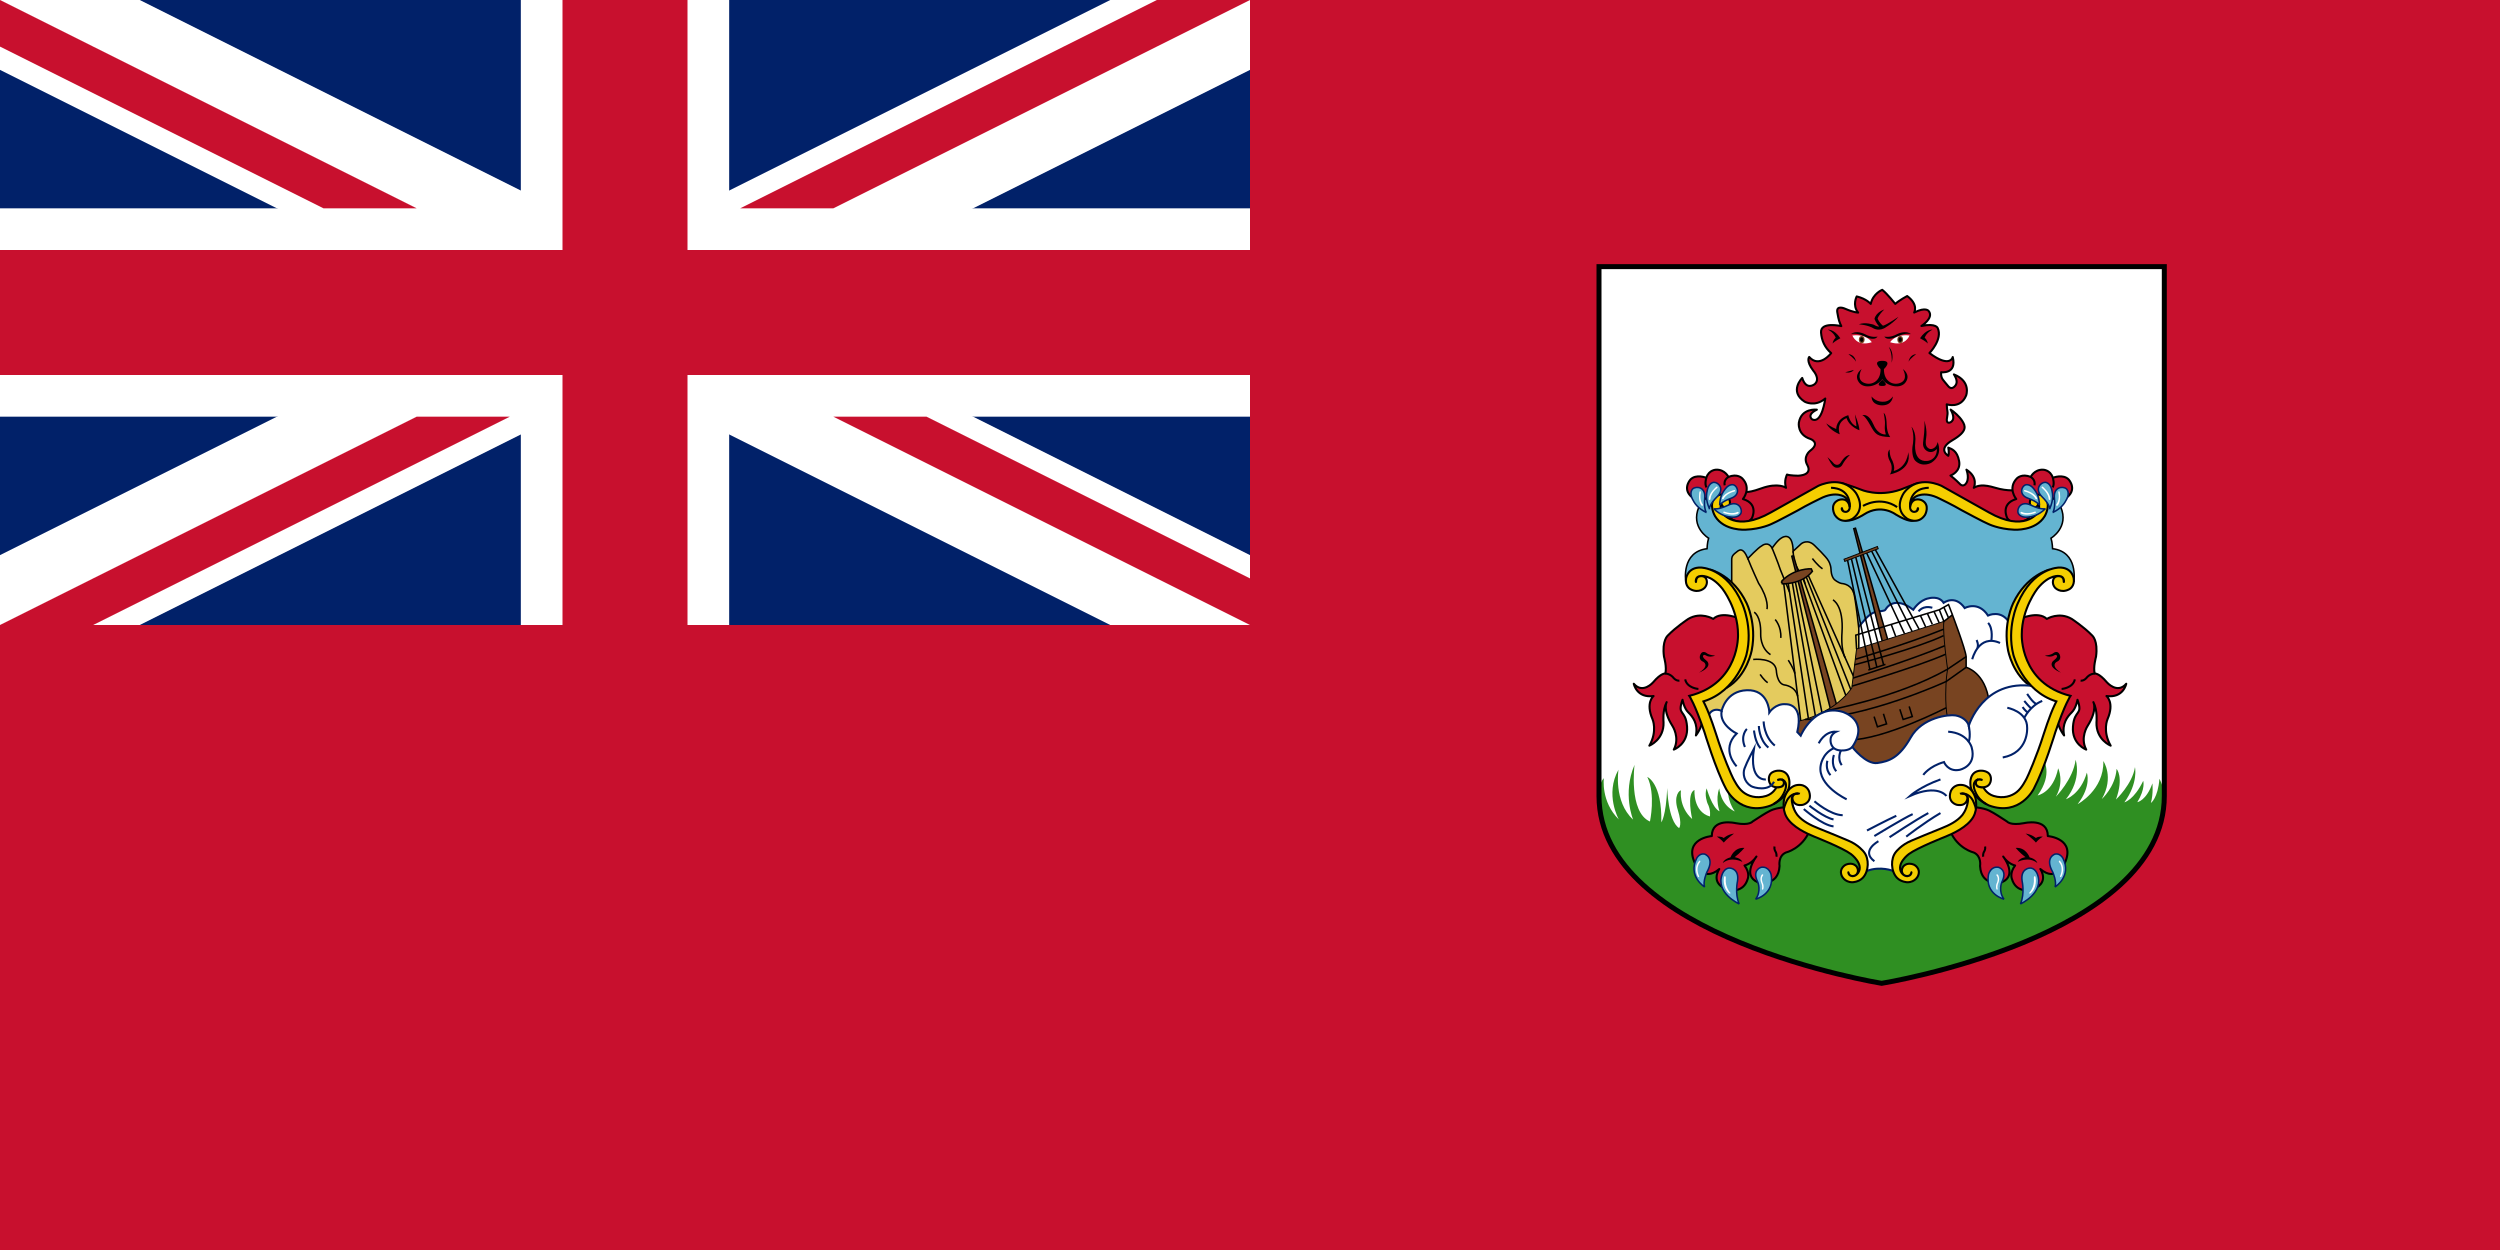 <svg width="500" height="250" viewBox="0 0 1000 500" xmlns="http://www.w3.org/2000/svg"><path d="M0 0h1000v500H0z" fill="#c8102e"/><path d="M0 0h500v250H0z" fill="#012169"/><path d="M0 0v27.95L444.1 250H500v-27.95L55.9 0zm500 0v27.95L55.9 250H0v-27.95L444.1 0z" fill="#fff"/><path d="M208.333 0v250h83.334V0zM0 83.333v83.334h500V83.333z" fill="#fff"/><path d="M0 100v50h500v-50zM225 0v250h50V0zM0 250l166.667-83.333h37.266L37.267 250zM0 0l166.667 83.333H129.4L0 18.633zm296.067 83.333L462.733 0H500L333.333 83.333zM500 250l-166.667-83.333H370.6l129.4 64.7z" fill="#c8102e"/><path d="M865.361 106.664v211.737c0 56.557-113.062 74.933-113.062 74.933s-113.062-18.376-113.062-74.933V106.664z" fill="#fff"/><path d="M865.361 318.401c0 56.557-113.062 74.933-113.062 74.933s-113.062-18.376-113.062-74.933c0 0 0-4.555 2.301-7.145 0 0-1.246 9.407 5.981 16.522 0 0-5.669-10.037-.125-19.901 0 0-2.056 12.691 5.856 19.979 0 0-4.361-10.367.561-21.927 0 0-2.43 18.911 6.168 22.681 0 0 2.367-10.869-1.059-17.843 0 0 5.919 2.387 5.607 18.157 0 0 1.869-2.325 2.367-13.697 0 0 .249 13.005 4.735 16.021 0 0 1.371-1.319-.498-7.225s.81-7.979 1.246-7.854c0 0-.983 6.534 4.493 11.435 0 0-2.374-10.241.928-11.623 0 0-.685 8.67 6.168 10.618 0 0 .498-2.513-.997-5.34 0 0-1.308-3.353-.312-5.918 0 0 2.181 7.865 5.171 9.185 0 0-1.807-4.61-.125-9.185 0 0 .374 6.546 6.23 9.247 0 0-3.858-5.067-2.334-10.639l37.659 1.843 19.501.93 58.502-4.134 10.093-8.67s3.987 5.529-2.305 14.262c0 0 6.23-1.131 8.224-10.869 0 0 2.554 5.403-.935 11.372 0 0 6.916-6.911 7.912-14.765 0 0 2.679 7.602-3.863 15.77 0 0 5.856-1.948 8.349-10.618 0 0 1.994 5.222-3.676 12.601 0 0 10.591-5.627 10.28-17.25 0 0 4.423 6.408-.623 15.204 0 0 5.42-4.838 5.919-12.063 0 0 2.991 3.267-.249 12.251 0 0 6.604-6.22 7.601-12.943 0 0 1.433 6.22-4.237 14.073 0 0 3.863-.942 7.539-8.607 0 0 .997 3.016-2.367 8.545 0 0 3.614-.628 6.043-7.539 0 0 .436 4.147-.623 7.854 0 0 2.804-1.822 3.427-9.676 0 0 1.566 2.576 1.593 5.78.025 3.205-.002 1.101-.002 1.101z" fill="#2f8f22"/><g stroke="#000"><path d="M807.139 195.999s-3.929.668-8.975-.87c-5.046-1.537-7.086-.913-8.652 0 0 0 2.048-4.055-2.936-7.257 0 0 1.62 4.094-.623 6.006 0 0-.997.938-2.181-.475 0 0-1.744-1.791-3.582-3.173 0 0 4.237-1.476 3.458-5.78s-3.084-4.869-4.33-5.403c0 0 .436 1.948 0 3.267 0 0-4.61-2.576 1.651-6.22s5.109-5.78 3.987-7.634c-1.121-1.853-3.52-3.895-4.704-4.618 0 0 1.246 1.948 1.028 3.613s-3.053 2.733-2.492-.188c.561-2.922-.031-2.419-.094-5.529 0 0 5.576 1.885 7.757-3.55 0 0 2.149-5.623-4.891-8.419 0 0 1.713 2.293.872 4.021 0 0-1.495 2.827-3.271.534s-2.897-2.733-2.71-5.435c0 0 6.386.88 4.642-6.063 0 0-1.028 4.618-9.314-1.602 0 0 5.389-5.529 3.302-9.99 0 0-.654-2.042-6.511-.848 0 0 5.078-3.204 2.928-5.937 0 0-1.09-1.822-5.825.565 0 0 1.838-3.173-2.804-6.597 0 0-3.115 1.634-4.766 3.141 0 0-3.177-4.021-5.202-5.623 0 0-3.676 1.414-4.61 5.623 0 0-1.713-2.042-5.607-2.984 0 0-1.869 3.456.561 6.471 0 0-1.807-.063-5.109-1.508 0 0-3.769-1.791-3.209 1.445s.841 3.958 1.589 5.466c0 0-8.458-1.964-8.099 2.607.249 3.173 1.433 5.906 4.05 8.199 0 0-4.735 6.189-8.785 1.539 0 0-1.402 1.508 1.62 5.466 0 0 3.022 3.33.53 5.435 0 0-3.333 2.67-4.953-2.513 0 0-5.389 5.372.966 9.487 0 0 4.081 2.325 8.255-1.257 0 0-1.277 10.304-5.265 8.325 0 0-2.399-1.759 1.9-3.864 0 0-6.199-.785-7.196 5.215 0 0-.765 4.774 4.641 6.503 0 0 4.174 1.508-.156 4.744 0 0-3.053 2.325-1.059 5.78 0 0 2.399 3.801-3.676 4.178 0 0-3.302-.031-4.486-.471 0 0-1.332 2.477-.401 5.307 0 0-3.025-2.254-9.91.24-6.884 2.495-6.355.736-6.916 1.49s-1.9 3.298-1.9 3.298 3.614 4.398 3.676 4.304-.685 5.026-.685 5.026l1.776.848 14.174-6.314 14.392-7.5 11.571.709 7.338 1.747 9.639.702 6.903-3.682h9.999l10.998 5.48 12.552 7.489 6.542 1.147 5.04-.269v-10.166z" fill="#c8102e" stroke-linejoin="round" stroke-width=".831"/><path d="M692.974 207.886s5.483 2.796 7.772-.597c0 0 2.991-5.702-3.575-7.681 0 0 3.575-4.288-.257-8.246 0 0-2.009-2.12-5.514-.565 0 0-1.449-3.016-4.86-2.922 0 0-2.99-.047-4.018 3.251 0 0-4.112-1.696-6.402.754 0 0-3.785 4.241 1.495 7.587l3.8.346 3.738-1.728 4.174 1.194c.003-.001-1.072 4.225 3.647 8.607z" fill="#c8102e" stroke-linejoin="round" stroke-width=".831"/><path d="M815.359 197.859c6.605-.622 8.937 4.952 8.937 4.952 3.462 8.122-3.89 12.458-3.89 12.458.561 1.822.623 4.209.623 4.209 10.342 1.257 8.534 12.88 8.534 12.88l-3.425-2.827c-5.981-2.325-12.149 2.764-16.572 11.309s-2.305 12.566-1.558 22.681c.748 10.115 17.195 16.147 17.195 16.147s-7.788 20.042-12.834 32.922-15.576 7.539-18.628 4.826c-3.053-2.713-3.816-1.206-5.358 0s6.916 7.802-8.473 14.022-18.068 10.995-20.622 12.566-13.208.503-14.267-.817c-1.059-1.319-.436-1.319-4.423-3.77-3.987-2.45-10.716-4.586-18.068-8.168-7.352-3.581-7.165-8.168-7.102-9.11.062-.942 2.554-8.607-6.056-2.513s-15.937-2.902-15.937-2.902c-1.682-2.211-8.847-21.412-8.847-21.412-1.931-7.162-5.732-15.519-5.732-15.519.187-.063-.374.88 5.981-2.764s9.201-9.707 11.401-15.707.062-16.272-.748-18.346c-.81-2.073-5.545-11.579-11.408-13.571s-9.795 2.953-9.795 2.953-1.809-11.623 8.534-12.88c0 0 .062-2.387.623-4.209 0 0-7.352-4.335-3.89-12.458 0 0 2.332-5.574 8.937-4.952l-1.598 3.022s-1.663 16.587 22.616 5.466 23.55-13.194 37.381-6.22l10.093-.188s14.579-6.744 19.251-3.843c4.673 2.901 21.494 12.325 21.494 12.325s16.261 6.098 19.438-5.15z" fill="#64b4d1" stroke-width=".623"/></g><path d="M742.31 269.772s-.844-5.091-1.731-8.388c0 0-1.802-5.174 1.272-8.806l3.812-4.387s2.369-3.187 5.302-3.62c0 0 2.933-.087 3.213-.684s3.489-5.877 11.121 0c0 0 2.43-3.895 6.168-4.555 0 0 4.038-1.225 5.991 1.791 0 0 4.538-3.441 8.432 2.097 0 0 5.389-3.031 9.314 2.996 0 0 5.327-2.598 8.598 2.94s2.617 7.8 2.617 7.8l2.428 8.796 8.6 10.618-19.999 7.539h-8.971l-17.943 4.806-31.867 2.45-8.878-10.461z" fill="#fff" stroke="#012169" stroke-miterlimit="10" stroke-width=".831"/><g stroke="#000" stroke-width=".831"><path d="M715.374 322.736s-4.766.283-7.196 1.508-4.299 2.545-7.102 4.335c0 0-1.308 1.743-6.822.683 0 0-9.532-2.285-9.532 5.16 0 0-11.401.942-6.729 10.932 0 0 3.177 7.822 9.719 2.262 0 0-4.205 6.031 3.925 8.388 0 0 5.794 1.414 7.476-4.524 0 0 .935-2.356-1.308-5.278 0 0 2.804-.565 4.766-3.581 0 0-5.981 7.559.561 10.282 0 0 8.221 2.063 8.69-6.513 0 0-.671-3.958 2.515-5.372 0 0 6.551-1.508 9.541-8.812.001.001-9.419-5.016-8.504-9.47zm-19.247-75.168s-7.352-3.386-10.841 0c0 0-4.86-3.009-9.968 0 0 0-4.86 3.176-8.224 6.674 0 0-2.367 2.027-1.495 8.417 0 0 1.246 4.505.498 6.767 0 0-1.62-.321-4.86 3.518 0 0-4.112 4.762-7.725.559 0 0 1.121 5.85 7.912 4.907 0 0-3.302 2.576-.436 9.236 0 0 2.118 4.712-1.246 10.618 0 0 5.919-2.387 5.669-9.361 0 0-.498-4.712 1.246-8.042 0 0-1.744 3.028 2.305 9.487 0 0 3.115 4.649.561 9.487 0 0 5.856-2.136 5.296-9.236s-4.112-4.147-1.807-10.681c0 0 .561 3.347 2.305 5.035s3.987 4.515 3.053 9.227c0 0 3.489-4.335 2.679-8.796s-1.682-5.81-1.682-5.81l11.027-6.253 5.483-9.927z" fill="#c8102e" stroke-linejoin="round"/><path d="M679.368 275.583s-4.548-.314-5.296-3.833m-7.975-2.324s1.585-.063 3.018 1.382c0 0 1.094 1.634 2.652 1.445" fill="none" stroke-miterlimit="10"/></g><path d="M686.096 262.201s-2.367 0-3.676-1.131c0 0-1.371-.942-2.181.565 0 0-1.246 2.136 1.059 3.079 0 0 2.866 1.445-1.682 4.335 0 0 5.42-1.948 3.24-4.586 0 0-2.367-1.696-1.495-2.325 0 0 .249-.503 1.184.126.935.628 2.804.377 3.551-.063z"/><path d="M760.408 274.204l-18.218-62.913-.667.179 16.098 63.676z" fill="#784421" stroke="#000" stroke-width=".623"/><path d="M696.964 344.785s-4.299-2.415-7.85.412c0 0 .363-1.571 3.079-2.262 0 0 1.47-4.147 5.581-3.77 0 0-1.682 2.01-3.925 3.707 0 0 2.368.245 3.115 1.913z"/><path d="M681.825 354.778s-6.822-4.288-3.131-11.498c0 0 1.075-2.073 3.131-1.649 0 0 4.252 1.319.935 7.21-.001 0-1.683 3.817-.935 5.937zm13.831 6.786s-9.719-4.429-6.729-11.969c0 0 .924-2.545 3.079-2.356 0 0 3.748.188 2.998 5.183 0 0-1.124 4.901.652 9.142z" fill="#64b4d1" stroke="#012169" stroke-miterlimit="2.613" stroke-width=".623"/><path d="M693.6 333.427s-2.92 2.157-4.108 3.602c0 0-1.188-1.476-2.745-2.372 0 0 1.793-.236 2.745.571 0 0 1.491-1.445 4.108-1.801z"/><path d="M702.244 359.679s7.616-1.932 6.215-9.801c0 0-.748-3.44-3.972-2.969 0 0-3.885.992-1.355 5.994 0 0 1.495 3.572-.888 6.776z" fill="#64b4d1" stroke="#012169" stroke-miterlimit="2.613" stroke-width=".623"/><path d="M736.656 193.201s4.906 1.504 7.57 2.59c0 0 7.102 3.204 16.121 0 0 0 6.099-2.415 6.912-2.59l-4.67 7.114-.234 3.675 2.922 4.288s-1.753.707-6.987-2.498c0 0-5.794-4.476-12.71 0 0 0-3.785 2.564-6.962 2.498l4.486-5.009-1.729-4.51z" fill="#f5ce00" stroke="#000" stroke-miterlimit="2.613" stroke-width=".831"/><path d="M705.188 350.278s.28-.377-.047-.542c0 0-.327-.141-.561.318 0 0-.794 1.26-.122 2.986 0 0 .636 1.196.327 2.445 0 0-.042.353.239.401 0 0 .269-.094.321-.353 0 0 .38-1.219-.274-2.412.001-.001-.794-1.853.117-2.843z" fill="#fff"/><g stroke="#000"><path d="M810.687 207.886s-5.483 2.796-7.772-.597c0 0-2.99-5.702 3.575-7.681 0 0-3.575-4.288.257-8.246 0 0 2.009-2.12 5.514-.565 0 0 1.449-3.016 4.86-2.922 0 0 2.99-.047 4.018 3.251 0 0 4.112-1.696 6.401.754 0 0 3.785 4.241-1.495 7.587l-3.8.346-3.738-1.728-4.174 1.194c-.002-.001 1.073 4.225-3.646 8.607z" fill="#c8102e" stroke-linejoin="round" stroke-width=".831"/><path d="M767.262 203.457s-.138 1.131-1.26 1.257c0 0-1.17.377-1.852-1.08 0 0-.079-.33-.097-.491-.078-.681-.311-2.639 1.807-4.241 0 0 3.458-2.827 10.062.597 0 0 5.233 2.513 8.847 4.649 0 0 9.345 5.026 10.467 5.403 0 0 4.112 2.073 10.404 2.325 0 0 8.598.628 12.242-5.403 0 0 2.772-4.586 0-7.508 0 0-1.121-1.319-2.965-1.076-.774.102-1.629.458-2.455 1.422 0 0-1.339 1.948.218 3.393 0 0 2.025 1.241 2.741-1.382 0 0 .031-.188.093.047.04.152.498 2.152-.576 3.848 0 0-5.187 7.849-19.454-.285l-18.815-10.553s-9.439-4.838-15.077 2.733c0 0-4.548 6.283 1.308 10.398 0 0 4.361 2.607 7.102-1.539 0 0 2.274-4.084-1.308-5.874 0 0-3.146-1.476-4.392 1.665s2.43 3.958 2.772 1.728c.001-.002.095-.536.188-.033z" fill="#f5ce00" stroke-miterlimit="2.613" stroke-width=".831"/><g stroke-width=".623"><path d="M692.68 235.844v-11.78c0-.925.007-1.696 1.408-2.827s2.897-2.922 5.046 2.168c0 0 4.205-4.429 5.607-5.089 0 0 2.43-2.073 4.112.942 0 0 2.243-3.393 4.018-4.241 0 0 4.205-2.733 4.392 5.466l3.271-3.016s2.523-2.073 5.327.754c0 0 4.766 4.618 5.42 5.937 0 0 1.052 1.429 1.133 3.683 0 0-.012 2.537 1.296 3.95 0 0 1.494 1.319 2.943 1.602 0 0 3.411.094 4.626 3.298 0 0 .561-.555 2.243 14.801v27.985l-18.878 22.524-30.279-8.67-12.055-4.995-2.71-8.859 11.682-7.539 6.355-17.152-2.056-12.063z" fill="#e4cb5e" stroke-miterlimit="2.613"/><path d="M776.109 250.703l1.433-2.136 3.427-2.639s5.233 13.734 5.483 16.731v4.262s7.85 2.003 9.221 14.066l-6.479 11.937-10.155-5.655-2.928-2.136v-34.43z" fill="#784421"/></g></g><path d="M679.932 345.001s.374-.495.117-.707c0 0-.164-.236-.607.33 0 0-2.064 2.307-.421 5.855 0 0 .187.506.514.341 0 0 .28-.141.023-.565.001 0-1.471-2.922.374-5.254z" fill="#fff"/><g stroke="#000"><path d="M710.546 342.684s.311-1.068-.436-2.199c0 0-.498-.817-.312-1.885" fill="none" stroke-miterlimit="10" stroke-width=".831"/><path d="M717.265 220.483s.028 2.946.869 5.114 3.681 5.917 3.868 7.943" fill="none" stroke-miterlimit="10" stroke-width=".623"/><path d="M788.476 322.736s4.766.283 7.196 1.508 4.299 2.545 7.102 4.335c0 0 1.308 1.743 6.822.683 0 0 9.532-2.285 9.532 5.16 0 0 11.401.942 6.729 10.932 0 0-3.177 7.822-9.719 2.262 0 0 4.205 6.031-3.925 8.388 0 0-5.794 1.414-7.476-4.524 0 0-.935-2.356 1.308-5.278 0 0-2.804-.565-4.766-3.581 0 0 5.981 7.559-.561 10.282 0 0-8.221 2.063-8.69-6.513 0 0 .671-3.958-2.515-5.372 0 0-6.551-1.508-9.541-8.812 0 .001 9.419-5.016 8.504-9.47z" fill="#c8102e" stroke-linejoin="round" stroke-width=".831"/><g stroke-width=".623"><path d="M713.505 233.536l7.778 62.78m-5.981-62.916l8.723 58.519m-7.088-58.791l10.047 58.037" fill="none" stroke-miterlimit="10"/><path d="M735.613 285.227l-18.219-62.913-.667.179 16.099 63.677z" fill="#784421"/><path d="M722.511 230.823l18.398 46.488m-19.626-45.736l17.756 48.563" fill="none" stroke-miterlimit="10"/></g></g><path d="M692.136 357.103s-2.135-2.047-1.838-5.717c0 0 .125-.785-.267-.894 0 0-.418-.174-.48.737 0 0-.592 3.833 1.994 6.031 0 0 .176.22.462.157-.001 0 .305-.068.129-.314z" fill="#fff"/><g stroke="#000"><path d="M723.341 230.192l18.969 42.407m-24.157-39.772l11.635 57.112" fill="none" stroke-miterlimit="10" stroke-width=".623"/><path d="M813.327 275.146c-8.31-4.715-10.132-15.176-10.132-15.176-2.009-10.414 2.056-18.66 2.056-18.66 5.374-11.356 14.582-13.469 14.582-13.469s-9.021 6.259-11.544 14.694c0 0-1.963 7.115-.841 14.136 1.121 7.021.701 5.23 2.43 10.649z" fill="#f5ce00" stroke-miterlimit="2.613" stroke-width=".831"/><path d="M777.542 248.567l-34.917 11.025-1.904 15.554c-8.286 12.003-25.124 14.133-25.124 14.133l13.1 13.948 25.17 5.278 13.208-10.178 11.962-11.058c-1.246-5.906-.561-14.67-.561-14.67 0-1.476.561-4.932.561-4.932s-2.056-14.199-1.495-19.1z" fill="#784421" stroke-width=".38"/><g fill="none" stroke-miterlimit="10" stroke-width=".623"><path d="M741.2 271.238s22.997-7.181 36.71-12.947m-47.749 26.056s28.69-5.183 48.876-16.68l7.414-5.008"/><path d="M786.451 266.921l-7.975 5.678s-32.086 14.796-56.516 15.191m56.51-4.677s-24.665 12.701-38.808 12.89"/></g><path d="M807.883 247.568s7.352-3.386 10.841 0c0 0 4.86-3.009 9.968 0 0 0 4.86 3.176 8.224 6.674 0 0 2.367 2.027 1.495 8.417 0 0-1.246 4.505-.498 6.767 0 0 1.62-.321 4.86 3.518 0 0 4.112 4.762 7.725.559 0 0-1.121 5.85-7.912 4.907 0 0 3.302 2.576.436 9.236 0 0-2.118 4.712 1.246 10.618 0 0-5.919-2.387-5.669-9.361 0 0 .498-4.712-1.246-8.042 0 0 1.744 3.028-2.305 9.487 0 0-3.115 4.649-.561 9.487 0 0-5.856-2.136-5.296-9.236.561-7.1 4.112-4.147 1.807-10.681 0 0-.561 3.346-2.305 5.035-1.744 1.688-3.987 4.515-3.053 9.227 0 0-3.489-4.335-2.679-8.796s1.682-5.81 1.682-5.81l-11.027-6.253-5.483-9.927z" fill="#c8102e" stroke-linejoin="round" stroke-width=".831"/></g><path d="M682.968 287.301s1.028-4.87 5.701-2.954c0 0 1.589-7.979 10.093-8.261 8.504-.283 8.971 8.293 8.971 8.859 0 0 2.498-3.682 6.669-3.255 0 0 7.191-.424 4.513 11.122l1.36 1.448s5.494-12.897 16.802-9.504c0 0 11.027 3.361 3.832 14.042 0 0 5.442 7.068 10.057 6.408s8.727-2.073 13.306-10.178 15.233-9.33 17.943-8.859 4.851 2.231 5.293 4.147c0 0 5.641-18.827 25.92-15.869l8.13 4.089 3.084 1.414-4.597 12.974-11.199 25.314-8.502 2.614-8.878-5.089-3.084 1.653-.252 7.582-11.71 8.429-8.13 3.351-8.971 6.126-2.087 5.476s-4.955-2.087-10.547 0l-1.851-4.533-5.233-4.995-20.33-9.59-3.673-11.846-3.711-1.653-4.154 4.758-6.074.708-9.065-6.126z" fill="#fff" stroke="#012169" stroke-miterlimit="10" stroke-width=".831"/><g stroke="#000"><g stroke-miterlimit="2.613"><g stroke-width=".831"><path d="M771.499 195.132s-7.759-.345-7.478 7.697" fill="none"/><path d="M822.54 280.562c-13.504-4.147-17.195-18.66-17.195-18.66-2.757-10.885 1.682-20.403 1.682-20.403 6.168-14.485 16.604-14.482 16.604-14.482 5.233-.141 5.861 4.335 5.861 4.335.494 3.173-1.733 4.319-1.733 4.319-3.582 1.948-5.841-.691-5.841-.691-1.495-1.948-.343-3.675-.343-3.675.919-1.288 2.679-.723 2.679-.723 1.394.432 1.246 2.175 1.246 2.175.008.047.039.047.039.047.062-.016.039-.039.039-.039s.311-2.136-1.776-2.356c0 0-4.065-.88-8.831 5.058 0 0-6.276 8.011-6.261 18.377 0 0-.794 19.461 19.485 24.503 0 0-2.196 3.157-6.074 14.56 0 0-4.392 14.655-8.585 22.578 0 0-5.574 11.302-18.003 6.684 0 0-7.401-3.251-7.383-8.623 0 0-.514-4.901 3.925-5.278 0 0 4.346-.33 4.299 3.393 0 0 .117 4.029-4.626 3.11 0 0-1.659-.353-1.355-1.979 0 0 .265-1.461 2.266-.825 0 0 .062.008.07-.024 0 0 .023-.035-.047-.055 0 0-.774-.346-1.592-.06 0 0-.733.244-.791 1.387 0 0-.047.919.935 1.437 0 0 1.192.424 2.126.33 0 0 1.257 2.537 4.101 3.397 3.959 1.197 7.22.044 9.216-1.548 2.171-1.732 3.575-4.759 3.995-5.501s4.065-8.906 6.806-17.686c0 0 2.399-7.571 4.314-11.529z" fill="#f5ce00"/><path d="M784.434 317.458s2.523-.342 2.523 1.908c0 0-.154 3.287-4.159 2.568 0 0-3.948-.864-2.547-5.278 0 0 .935-3.11 4.673-2.662 0 0 3.621.165 5.21 5.113 0 0 1.215 4.171-.864 7.751-2.321 3.996-8.193 6.621-11.027 7.783 0 0-11.355 4.461-14.742 7.013 0 0-5.194 3.856-2.897 7.445 0 0 .888 1.367 2.22 1.367 0 0 1.519.071 1.776-1.484 0 0 .008-.031-.016-.071 0 0-.023 0-.031.039 0 0-.109.95-.935 1.304 0 0-1.106.558-2.266-.424 0 0-1.23-1.178-.202-3.008 0 0 1.347-2.254 4.486-.919 0 0 2.765 1.367 1.628 4.304 0 0-1.012 2.703-4.346 2.696 0 0-2.51-.083-4.115-1.766-2.505-2.626-2.641-7.741-.433-10.386 0 0 2.087-2.812 6.277-4.524 2.427-.992 7.009-2.984 11.775-4.853 3.35-1.314 6.418-2.887 8.411-5.246 0 0 1.776-1.979 2.29-5.372 0 0 .491-2.545-1.059-3.102 0 0-.787-.353-1.651-.236 0 0-.023.001-.029.016-.002.001-.037.039.05.024z" fill="#f5ce00"/><path d="M784.645 317.442s2.788-.503 4.532 2.812c0 0 1.028 2.136 1.194 3.372m.908-11.85s-2.792.484-1.354 4.434c1.355 3.723 3.872 4.944 4.619 5.462" fill="none"/><path d="M736.653 203.456s.138 1.131 1.26 1.257c0 0 1.17.377 1.852-1.08 0 0 .079-.33.097-.491.078-.681.311-2.639-1.807-4.241 0 0-3.458-2.827-10.062.597 0 0-5.233 2.513-8.847 4.649 0 0-9.345 5.026-10.467 5.403 0 0-4.112 2.073-10.404 2.325 0 0-8.598.628-12.242-5.403 0 0-2.772-4.586 0-7.508 0 0 1.121-1.319 2.965-1.076.774.102 1.629.458 2.455 1.422 0 0 1.339 1.948-.218 3.393 0 0-2.025 1.241-2.741-1.382 0 0-.031-.188-.094.047-.04.152-.498 2.152.576 3.848 0 0 5.187 7.849 19.454-.285l18.815-10.553s9.439-4.838 15.077 2.733c0 0 4.548 6.283-1.308 10.398 0 0-4.361 2.607-7.102-1.539 0 0-2.274-4.084 1.308-5.874 0 0 3.146-1.476 4.392 1.665s-2.43 3.958-2.772 1.728c0-.001-.094-.535-.187-.033zm-46.065 71.69c8.31-4.715 10.132-15.176 10.132-15.176 2.009-10.414-2.056-18.66-2.056-18.66-5.374-11.356-14.582-13.469-14.582-13.469s9.021 6.259 11.544 14.694c0 0 1.963 7.115.841 14.136-1.121 7.021-.701 5.23-2.43 10.649z" fill="#f5ce00"/><path d="M732.416 195.132s7.759-.345 7.478 7.697" fill="none"/><path d="M681.375 280.562c13.504-4.147 17.195-18.66 17.195-18.66 2.757-10.885-1.682-20.403-1.682-20.403-6.168-14.485-16.604-14.482-16.604-14.482-5.233-.141-5.861 4.335-5.861 4.335-.494 3.173 1.733 4.319 1.733 4.319 3.582 1.948 5.841-.691 5.841-.691 1.495-1.948.343-3.675.343-3.675-.919-1.288-2.679-.723-2.679-.723-1.394.432-1.246 2.175-1.246 2.175-.008.047-.039.047-.039.047-.062-.016-.039-.039-.039-.039s-.312-2.136 1.776-2.356c0 0 4.065-.88 8.831 5.058 0 0 6.276 8.011 6.261 18.377 0 0 .794 19.461-19.485 24.503 0 0 2.196 3.157 6.074 14.56 0 0 4.392 14.655 8.585 22.578 0 0 5.574 11.302 18.003 6.684 0 0 7.401-3.251 7.383-8.623 0 0 .514-4.901-3.925-5.278 0 0-4.346-.33-4.299 3.393 0 0-.117 4.029 4.626 3.11 0 0 1.659-.353 1.355-1.979 0 0-.265-1.461-2.266-.825 0 0-.062.008-.07-.024 0 0-.023-.035.047-.055 0 0 .774-.346 1.592-.06 0 0 .733.244.791 1.387 0 0 .047.919-.935 1.437 0 0-1.192.424-2.126.33 0 0-1.257 2.537-4.101 3.397-3.959 1.197-7.22.044-9.216-1.548-2.171-1.732-3.575-4.759-3.995-5.501s-4.065-8.906-6.806-17.686c0 0-2.399-7.571-4.314-11.529z" fill="#f5ce00"/><path d="M719.481 317.458s-2.523-.342-2.523 1.908c0 0 .154 3.287 4.159 2.568 0 0 3.948-.864 2.547-5.278 0 0-.935-3.11-4.673-2.662 0 0-3.621.165-5.21 5.113 0 0-1.215 4.172.864 7.751 2.321 3.996 8.193 6.621 11.027 7.783 0 0 11.355 4.461 14.742 7.013 0 0 5.194 3.856 2.897 7.445 0 0-.888 1.367-2.22 1.367 0 0-1.519.071-1.776-1.484 0 0-.008-.031.016-.071 0 0 .023 0 .031.039 0 0 .109.95.935 1.304 0 0 1.106.558 2.266-.424 0 0 1.23-1.178.202-3.008 0 0-1.347-2.254-4.486-.919 0 0-2.765 1.367-1.628 4.304 0 0 1.012 2.703 4.346 2.696 0 0 2.51-.083 4.115-1.766 2.505-2.626 2.641-7.741.433-10.386 0 0-2.087-2.812-6.277-4.524-2.427-.992-7.009-2.984-11.775-4.853-3.35-1.314-6.418-2.887-8.411-5.246 0 0-1.776-1.979-2.29-5.372 0 0-.491-2.545 1.059-3.102 0 0 .787-.353 1.651-.236 0 0 .023.001.029.016.002 0 .037.039-.05.024z" fill="#f5ce00"/><path d="M719.27 317.442s-2.788-.503-4.532 2.812c0 0-1.028 2.136-1.194 3.372m-.908-11.851s2.792.484 1.354 4.434c-1.355 3.723-3.872 4.944-4.619 5.462m35.836-119.296s6.75-4.227 13.644.454" fill="none"/></g><path d="M706.798 243.667s.935-3.77-3.364-10.367c0 0-2.804-6.031-4.299-9.895m9.719-4.147s2.434 5.929 3.271 8.584c0 0 3.019 7.437 3.659 8.945" fill="none" stroke-width=".623"/></g><g stroke-width=".623"><path d="M710.069 247.813s2.538 2.733 2.25 7.351m-10.661-10.272s2.804 1.351 2.619 8.796c0 0-.282 5.435 3.923 8.168m-6.922 1.916s8.775-.958 9.258 4.445c0 0 .187 5.183 3.177 5.749 0 0 4.479.424 5.367 4.571m-15.039-8.765s1.542 2.309 3.037 3.298m8.224-9s2.229 3.377 2.649 5.356m7.008-46.022s2.056 2.796 4.05 4.115m4.174 12.441s4.361 2.136 3.614 13.131c0 0-.561 6.448 1.246 9.967" fill="none" stroke-miterlimit="10"/><path d="M712.639 232.499l.28 1.037s7.819.33 12.04-4.995l-.452-1.021s-6.822-.346-11.868 4.979z" fill="#784421"/><path d="M740.807 274.447s27.042-8.062 37.464-12.762" fill="none" stroke-miterlimit="10"/></g><path d="M737.591 223.687l13.375-5.089.316.895-13.378 5.081z" fill="#784421" stroke-width=".38"/></g><g fill="none" stroke-miterlimit="10"><path d="M739.039 224.143l8.878 43.524m-7.337-44.109l10.168 43.324m-8.438-43.981l11.121 43.007m-6.761-44.663l15.161 32.283m-13.155-33.045l16.167 32.094m-14.682-32.658l17.488 31.772m-20.332 16.321l6.862-2.261m-12.057-2.045s20.114-5.875 35.337-12.015m-35.607 14.217s25.492-6.745 35.606-11.666m-27.827 32.399l1.335 4.084 3.649-1.168-1.246-4.047m6.558-1.803l1.335 4.083 3.65-1.167-1.247-4.047m-21.04-22.984l-.315-5.525 33.425-10.149 1.807 4.649m-21.057 1.196l1.821 4.878m9.864-8.426l2.129 4.639m.642-5.48l1.991 4.389m.655-5.193l2.093 4.585m.055-5.237l3.676-2.073 1.558 4.083m-3.427-3.029l1.872 4.227" stroke="#000" stroke-width=".623"/><g stroke="#012169" stroke-width=".831"><path d="M694.649 306.526s-6.542-6.625 0-13.114c0 0-7.102-3.473-5.981-9.065m17.663 27.428s-6.775.923-4.766-12.27c0 0-2.804 5.23-3.77 7.918-.723 2.012-.245 5.26 2.623 7.016 1.146.702 7.221 2.284 9.183-1.74m-10.84-21.11s-2.757 2.545-.794 7.21m3.644-6.598s.327 4.524 2.57 7.068m-.632-8.858s-.021 5.325 3.81 8.623m-1.905-10.461s.036 5.984 4.475 9.66m17.569-.896s2.243-4.901 6.962-4.665c0 0-2.29 1.037-2.243 3.33 0 0-.28 3.785 3.785 4.162 0 0 3.271.424 4.906-1.367"/><path d="M738.666 319.72s-11.635-5.466-10.42-13.335c0 0 .467-4.806 5.166-7.068m-2.456 4.994s-1.028 3.393 1.262 5.749m1.354-8.058s-1.402 3.723.935 6.503m1.867-8.31s-1.68 3.079.329 5.859m-10.934 14.466s6.355 5.514 11.308 5.561m-13.317-3.817s5.939 4.806 9.651 5.513m-11.894-4.152s7.341 6.461 11.894 6.932m17.964 5.938s-7.216 3.888-1.622 7.999m-2.957-12.287s8.177-4.288 11.728-5.89m-8.784 8.105s11.822-7.21 15.326-8.764m-9.252 9.235s10.093-6.738 15.513-9.66m-8.831 9.424s6.962-5.466 13.691-9.424m2.383-6.832s-3.411-4.995-14.625 0c0 0 4.112-3.732 12.242-6.625m11.321-21.46s.919 4.052-.062 6.503"/><path d="M769.318 309.966s2.336-3.44 8.271-5.136c0 0 1.6 4.005 6.215 3.11 0 0 6.962-1.367 4.86-9 0 0-1.448-5.702-9.4-6.267m23.651-9.56s8.084 1.455 7.944 8.052c0 0 .654 9.895-9.766 11.827m8.618-15.816s2.221-4.823 7.174-6.803m-6.019-2.826s2.208 3.54 3.717 4.055m-4.872-1.228s2.081 2.543 2.782 2.968m-3.457-.518s1.096 1.619 2.067 2.129m-43.654-40.383s1.573-2.553 5.483-1.469m15.965 20.605s2.477-10.332 11.121-6.516m-3.505-.846s.888-4.763-1.262-7.189m-4.626 6.857s1.101 1.97.159 3.58"/></g></g><path d="M808.195 361.563s9.719-4.429 6.729-11.969c0 0-.924-2.545-3.079-2.356 0 0-3.748.188-2.998 5.183 0 .001 1.123 4.902-.652 9.142z" fill="#64b4d1" stroke="#012169" stroke-miterlimit="2.613" stroke-width=".623"/><path d="M811.715 357.103s2.136-2.047 1.838-5.717c0 0-.125-.785.267-.894 0 0 .418-.175.48.736 0 0 .592 3.833-1.994 6.031 0 0-.176.22-.462.157.001.001-.306-.067-.129-.313z" fill="#fff"/><path d="M822.026 354.778s6.822-4.288 3.131-11.498c0 0-1.075-2.073-3.131-1.649 0 0-4.252 1.319-.935 7.21 0 0 1.682 3.817.935 5.937z" fill="#64b4d1" stroke="#012169" stroke-miterlimit="2.613" stroke-width=".623"/><path d="M823.731 345s-.374-.495-.117-.707c0 0 .164-.236.607.33 0 0 2.064 2.307.421 5.855 0 0-.187.506-.514.341 0 0-.28-.141-.023-.565 0 0 1.472-2.921-.374-5.254z" fill="#fff"/><path d="M801.606 359.679s-7.616-1.932-6.215-9.801c0 0 .748-3.44 3.972-2.969 0 0 3.885.992 1.355 5.994 0 0-1.495 3.571.888 6.776z" fill="#64b4d1" stroke="#012169" stroke-miterlimit="2.613" stroke-width=".623"/><path d="M798.662 350.278s-.28-.377.047-.542c0 0 .327-.141.561.318 0 0 .794 1.26.122 2.986 0 0-.636 1.196-.327 2.445 0 0 .042.353-.239.401 0 0-.269-.094-.321-.353 0 0-.38-1.219.274-2.412 0-.001.795-1.853-.117-2.843z" fill="#fff"/><path d="M807.073 344.785s4.299-2.415 7.85.412c0 0-.363-1.571-3.079-2.262 0 0-1.469-4.147-5.581-3.77 0 0 1.682 2.01 3.925 3.707 0 0-2.367.245-3.115 1.913zm3.178-11.358s2.92 2.157 4.108 3.602c0 0 1.188-1.476 2.745-2.372 0 0-1.793-.236-2.745.571 0 0-1.492-1.445-4.108-1.801z"/><path d="M793.305 342.684s-.312-1.068.436-2.199c0 0 .498-.817.312-1.885m30.589-63.017s4.548-.314 5.296-3.833m7.975-2.324s-1.585-.063-3.018 1.382c0 0-1.094 1.634-2.652 1.445" fill="none" stroke="#000" stroke-miterlimit="10" stroke-width=".831"/><path d="M817.914 262.201s2.367 0 3.676-1.131c0 0 1.371-.942 2.181.565 0 0 1.246 2.136-1.059 3.079 0 0-2.866 1.445 1.682 4.335 0 0-5.42-1.948-3.24-4.586 0 0 2.367-1.696 1.495-2.325 0 0-.249-.503-1.184.126-.935.628-2.804.377-3.551-.063z"/><path d="M821.134 204.987s1.069-1.455.632-5.821 3.354-4.868 4.812-3.613c0 0 1.507 1.305.121 4.074-.8 1.598-2.077 3.667-5.565 5.36z" fill="#64b4d1" stroke="#012169" stroke-miterlimit="2.613" stroke-width=".623"/><path d="M822.559 201.727s1.421-1.528.743-4.845c0 0-.005-.327.183-.349 0 0 .345-.087.403.24 0 0 .763 3.536-.841 5.457 0 0-.293.284-.489 0 .001-.001-.215-.204.001-.503z" fill="#fff"/><path d="M819.923 203.399s-.112-1.76-3.154-4.751-.541-5.747 1.322-5.724c0 0 1.93.03 2.625 2.971.401 1.699.741 4.048-.793 7.504z" fill="#64b4d1" stroke="#012169" stroke-miterlimit="2.613" stroke-width=".623"/><path d="M819.45 199.572s.054-2.156-2.7-4.406c0 0-.224-.262-.096-.401 0 0 .204-.293.47-.066 0 0 2.966 2.373 3.038 4.965 0 0-.033.419-.373.316-.001-.002-.303-.026-.339-.408z" fill="#fff"/><path d="M815.792 202.076s-.795-1.434-4.552-2.767-2.742-4.615-1.161-5.317c0 0 1.641-.722 3.397 1.477 1.015 1.272 2.236 3.112 2.316 6.607z" fill="#64b4d1" stroke="#012169" stroke-miterlimit="2.613" stroke-width=".623"/><path d="M814.146 199.44s-.854-1.977-4.294-2.843c0 0-.313-.142-.255-.323 0 0 .062-.353.398-.26 0 0 3.683.886 4.834 3.205 0 0 .146.394-.206.445 0 .001-.284.108-.477-.224z" fill="#fff"/><path d="M818.146 203.512s-1.752.492-5.775-1.449-5.785 1.437-5.08 3.244c0 0 .737 1.87 3.851 1.542 1.798-.19 4.206-.661 7.004-3.337z" fill="#64b4d1" stroke="#012169" stroke-miterlimit="2.613" stroke-width=".623"/><path d="M808.791 204.794s1.824 1.125 5.134-.155c0 0 .337-.065.392.117 0 0 .15.325-.178.443 0 0-3.521 1.404-5.783.171 0 0-.344-.238-.085-.484.001 0 .174-.252.52-.092z" fill="#fff"/><path d="M812.26 190.797s2.009.974 1.542 3.33" fill="none" stroke="#000" stroke-miterlimit="2.613" stroke-width=".831"/><path d="M821.138 191.127s.786 2.488-.082 3.828" fill="none" stroke="#000" stroke-miterlimit="10" stroke-width=".831"/><path d="M682.528 204.987s-1.069-1.455-.632-5.821-3.354-4.868-4.812-3.613c0 0-1.507 1.305-.121 4.074.8 1.598 2.076 3.667 5.565 5.36z" fill="#64b4d1" stroke="#012169" stroke-miterlimit="2.613" stroke-width=".623"/><path d="M681.102 201.727s-1.421-1.528-.743-4.845c0 0 .005-.327-.183-.349 0 0-.345-.087-.403.24 0 0-.763 3.536.841 5.457 0 0 .293.284.489 0-.001-.001.216-.204-.001-.503z" fill="#fff"/><path d="M683.738 203.399s.112-1.76 3.154-4.751.541-5.747-1.322-5.724c0 0-1.93.03-2.625 2.971-.401 1.699-.741 4.048.793 7.504z" fill="#64b4d1" stroke="#012169" stroke-miterlimit="2.613" stroke-width=".623"/><path d="M684.212 199.572s-.054-2.156 2.7-4.406c0 0 .224-.262.096-.401 0 0-.204-.293-.47-.066 0 0-2.966 2.373-3.038 4.965 0 0 .033.419.373.316 0-.002.302-.026.339-.408z" fill="#fff"/><path d="M687.869 202.076s.795-1.434 4.552-2.767 2.742-4.615 1.161-5.317c0 0-1.641-.722-3.397 1.477-1.015 1.272-2.236 3.112-2.316 6.607z" fill="#64b4d1" stroke="#012169" stroke-miterlimit="2.613" stroke-width=".623"/><path d="M689.515 199.44s.854-1.977 4.294-2.843c0 0 .313-.142.255-.323 0 0-.062-.353-.398-.26 0 0-3.683.886-4.834 3.205 0 0-.146.394.206.445 0 .001.284.108.477-.224z" fill="#fff"/><path d="M685.515 203.512s1.752.492 5.775-1.449 5.785 1.437 5.08 3.244c0 0-.737 1.87-3.851 1.542-1.798-.19-4.206-.661-7.004-3.337z" fill="#64b4d1" stroke="#012169" stroke-miterlimit="2.613" stroke-width=".623"/><path d="M694.87 204.794s-1.824 1.125-5.134-.155c0 0-.337-.065-.392.117 0 0-.15.325.178.443 0 0 3.521 1.404 5.783.171 0 0 .344-.238.085-.484-.001 0-.173-.252-.52-.092z" fill="#fff"/><path d="M691.401 190.797s-2.009.974-1.542 3.33" fill="none" stroke="#000" stroke-miterlimit="2.613" stroke-width=".831"/><path d="M682.523 191.127s-.786 2.488.082 3.828" fill="none" stroke="#000" stroke-miterlimit="10" stroke-width=".831"/><path d="M769.739 168.273s1.273 3.634.724 6.927c-.491 2.945.179 3.706 1.243 4.289.921.504 3.055-.378 3.312-2.687 0 0 2.523 4.924-2.383 8.246 0 0-3.528 2.168-6.518-.73-1.054-1.021-1.519-3.84-1.005-6.456 0 0 .772-3.546-.514-7.186 0 0 2.009 2.144 1.495 6.419 0 0-1.028 7.67 4.649 7.293 0 0 3.925-.047 4.042-4.806 0 0-1.472 1.696-3.294 1.131-1.291-.4-2.477-1.649-2.266-3.618.221-2.065.795-5.665.515-8.822zm-6.433 12.597s-.312 6.063-5.856 7.539c0 0 .779-1.099-.467-4.115 0 0-1.215-1.759-1.121-4.492 0 0-1.765 1.381.249 5.026 1.215 2.199.156 4.838-.218 4.932-.375.094 9.158-1.257 7.413-8.89zm-7.196-6.032s-1.339-1.508-1.433-4.995c-.093-3.487-.748-4.335-1.215-4.744 0 0 .685 3.016.498 4.869s.125 2.922.374 3.801c0 0-3.022.471-4.922-3.927-1.816-4.204-3.645-3.864-4.548-3.833 0 0 1.053.117 3.177 3.958 2.122 3.838 2.711 4.62 8.069 4.871zm-14.142-9.11s1.745 4.178 1.807 6.377c0 0-4.05-1.351-5.14-4.869 0 0-4.33 1.476-2.741 6.471 0 0-3.738-1.319-5.42-4.367 0 0 2.087 1.571 4.018 2.262 0 0-.218-4.021 4.828-5.529 0 0 .751 3.602 3.271 4.461 0 .001-.187-2.261-.623-4.806zm6.666-7.162s1.402 2.042 4.268 2.136c1.37.045 2.844-.264 4.268-2.136 0 0-.187 3.55-4.268 3.581 0 0-4.268.157-4.268-3.581zm-17.655 24.267s2.126 1.932 2.57 2.568c0 0 1.495 1.461 2.779-.428 0 0 1.637-3.021 3.646-2.941 0 0-1.425.99-3.027 3.846 0 0-.431 1.054-1.623 1.172-.558.055-1.262.236-2.327-.877 0 0-.92-1.125-2.018-3.34zm21.923-38.498c-4.268-.002-.67 3.298-.67 3.298.093 5.23-4.104 6.84-6.962 5.325-2.858-1.516-.623-5.325-.623-5.325s-3.224 2.12-1.168 5.183 7.445 1.696 9.423-1.131c1.978 2.827 7.367 4.194 9.423 1.131s-1.168-5.183-1.168-5.183 2.235 3.809-.623 5.325c-2.858 1.515-7.056-.094-6.962-5.325-.001.001 3.597-3.3-.67-3.298zm2.585-5.654s1.495 2.545 1.168 6.408c0 0 1.355-3.864-1.168-6.408zm-13.083 5.984s-.327-2.78-3.037-3.016c0 0 2.289 1.65 3.037 3.016zm21.027 0s.327-2.78 3.037-3.016c0 0-2.29 1.65-3.037 3.016zm-25.326 4.241s2.149.66 3.458-.942c0 0-2.477.659-3.458.942zm-6.962-17.058s2.5-.283 5 3.44c0 0-2.477 1.319-3.084 2.12 0 0 0-1.225 1.215-2.309-.001.001-.468-1.884-3.131-3.251zm41.867 0s-2.5-.283-5 3.44c0 0 2.477 1.319 3.084 2.12 0 0 0-1.225-1.215-2.309 0 .001.467-1.884 3.131-3.251zm-19.298 2.778s2.243.615 5.046-.94c0 0 3.458-1.838 5.654 0 0 0-1.916-.853-5.607.94 0 0-3.692 2.024-5.093 0z"/><path d="M756.048 136.89s1.916-3.36 7.757-2.693c0 0-1.589 4.672-7.757 2.693z" fill="#fff"/><ellipse cx="760.077" cy="135.848" fill="#784421" rx="1.155" ry="1.464"/><ellipse cx="760.077" cy="135.848" rx=".686" ry=".898"/><path d="M743.525 129.728s3.691.236 5.934 1.649c0 0 2.383 1.414 5.093-.613 0 0 2.947-1.696 4.838-4.052 0 0-4.511 3.11-6.193 3.581 0 0-1.542-1.178-2.149-2.874 0 0 .234-1.272 2.663-3.628 0 0-3.271.99-3.925 3.77 0 0 .607 1.696 1.869 3.016 0 0-.607.283-2.196-.707 0-.001-3.457-1.179-5.934-.142zm9.377 22.17c-3.193 2.757 0 2.474 0 2.474s3.193.283 0-2.474zm-1.848-17.272s-2.243.615-5.047-.94c0 0-3.458-1.838-5.654 0 0 0 1.916-.853 5.607.94.001 0 3.692 2.024 5.094 0z"/><path d="M748.718 136.89s-1.916-3.36-7.757-2.693c0 0 1.589 4.672 7.757 2.693z" fill="#fff"/><ellipse cx="744.689" cy="135.848" fill="#784421" rx="1.155" ry="1.464"/><ellipse cx="744.689" cy="135.848" rx=".686" ry=".898"/><path d="M865.723 106.664v211.737c0 56.557-113.062 74.933-113.062 74.933s-113.062-18.376-113.062-74.933V106.664z" fill="none" stroke="#000" stroke-width="2"/></svg>